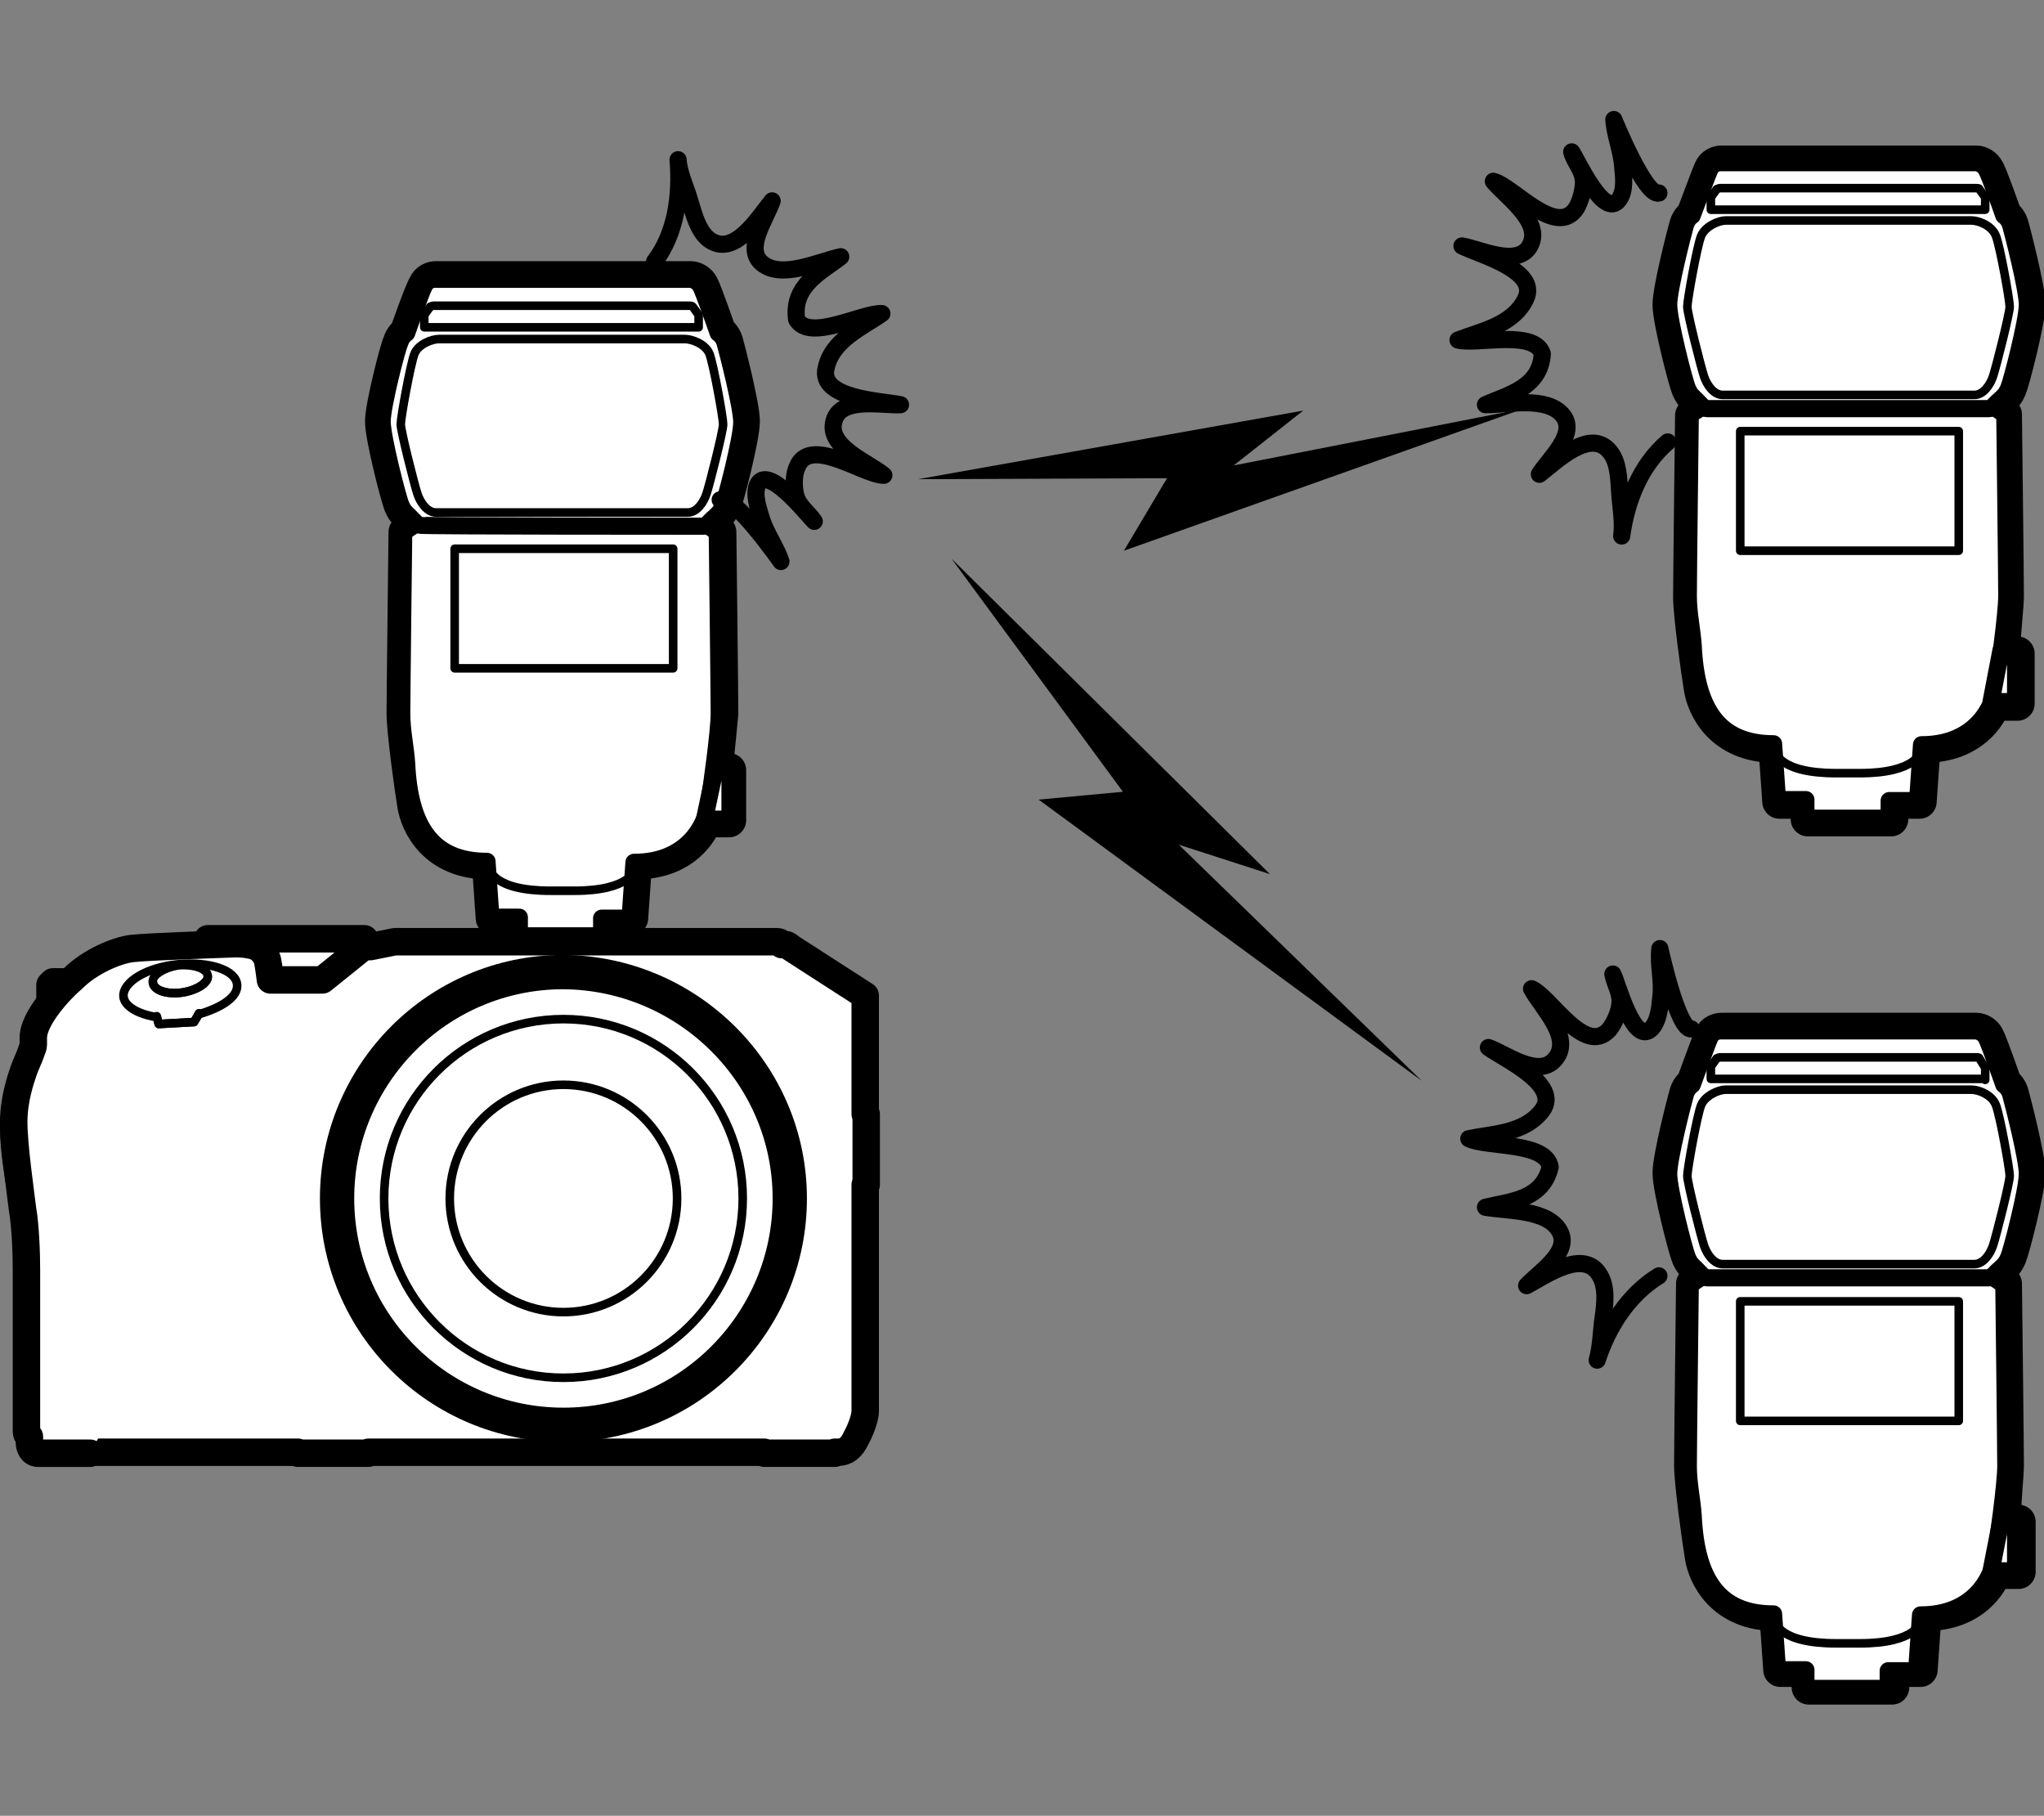 <?xml version="1.0" encoding="utf-8"?>
<!-- Generator: Adobe Illustrator 24.2.3, SVG Export Plug-In . SVG Version: 6.00 Build 0)  -->
<svg version="1.1" xmlns="http://www.w3.org/2000/svg" xmlns:xlink="http://www.w3.org/1999/xlink" x="0px" y="0px" width="208.6px"
	 height="185.3px" viewBox="0 0 208.6 185.3" style="enable-background:new 0 0 208.6 185.3;" xml:space="preserve">
<rect x="0" y="0" width="208.6" height="185.3" fill="#808080" stroke="none"/>
<style type="text/css">
	.st0{display:none;}
	.st1{display:inline;fill:none;}
	.st2{display:inline;fill:none;stroke:#000000;stroke-width:0.3;}
	.st3{display:inline;}
	.st4{fill:none;stroke:#000000;stroke-width:1.6;stroke-linecap:round;stroke-linejoin:round;stroke-miterlimit:10;}
	.st5{fill:none;stroke:#000000;stroke-width:0.5;stroke-linecap:round;stroke-linejoin:round;stroke-miterlimit:10;}
	.st6{fill:#FFFFFF;}
	.st7{fill:none;stroke:#000000;stroke-width:0.25;}
	.st8{fill:#FFFFFF;stroke:#000000;stroke-linecap:round;stroke-linejoin:round;stroke-miterlimit:10;}
	.st9{fill:none;stroke:#000000;stroke-linecap:round;stroke-linejoin:round;stroke-miterlimit:10;}
	.st10{fill:none;stroke:#000000;stroke-width:0.25;stroke-linecap:round;stroke-linejoin:round;stroke-miterlimit:10;}
	.st11{fill:none;}
	.st12{fill:none;stroke:#000000;stroke-width:0.25;stroke-linecap:round;stroke-linejoin:round;}
	.st13{fill:#FFFFFF;stroke:#000000;stroke-width:0.25;stroke-linecap:round;stroke-linejoin:round;}
	.st14{fill:none;stroke:#000000;stroke-linecap:round;stroke-linejoin:round;}
	.st15{fill:none;stroke:#000000;stroke-width:0.5;stroke-linecap:round;stroke-linejoin:round;}
	.st16{fill:none;stroke:#000000;stroke-width:0.2;stroke-linecap:round;stroke-linejoin:round;}
	.st17{fill:#FFFFFF;stroke:#000000;stroke-width:0.5;stroke-linecap:round;stroke-linejoin:round;stroke-miterlimit:10;}
	.st18{fill:none;stroke:#000000;stroke-width:3.5;stroke-linecap:round;stroke-linejoin:round;}
	.st19{fill:#FFFFFF;stroke:#000000;stroke-width:1.75;stroke-linecap:round;stroke-linejoin:round;}
	.st20{fill:none;stroke:#000000;stroke-width:0.875;stroke-linecap:round;stroke-linejoin:round;}
	.st21{fill:#FFFFFF;stroke:#000000;stroke-width:2.8;stroke-linecap:round;stroke-linejoin:round;}
	.st22{fill:#FFFFFF;stroke:#000000;stroke-width:3.5;stroke-linecap:round;stroke-linejoin:round;}
	.st23{fill:none;stroke:#000000;stroke-width:1.75;stroke-linecap:round;stroke-linejoin:round;}
	.st24{fill:#FFFFFF;stroke:#000000;stroke-width:0.8;stroke-linecap:round;stroke-linejoin:round;}
</style>
<g id="Gray_x5F_back" class="st0">
	<rect x="62.5" y="70.4" class="st1" width="79.1" height="59.2"/>
</g>
<g id="Frame" class="st0">
	<rect x="62.5" y="70.4" class="st2" width="79.1" height="59.2"/>
</g>
<g id="WRR10" class="st0">
	<g class="st3">
		<g>
			<path class="st4" d="M99.2,122.1c0,0.2,0.2,0.4,0.4,0.4h2.7c0.2,0,0.4-0.2,0.4-0.4v-3.4c0-0.2-0.2-0.4-0.4-0.4h-2.7
				c-0.2,0-0.4,0.2-0.4,0.4V122.1z"/>
			<path class="st5" d="M99.2,122.1c0,0.2,0.2,0.4,0.4,0.4h2.7c0.2,0,0.4-0.2,0.4-0.4v-3.4c0-0.2-0.2-0.4-0.4-0.4h-2.7
				c-0.2,0-0.4,0.2-0.4,0.4V122.1z"/>
			<path class="st6" d="M99.2,122.1c0,0.2,0.2,0.4,0.4,0.4h2.7c0.2,0,0.4-0.2,0.4-0.4v-3.4c0-0.2-0.2-0.4-0.4-0.4h-2.7
				c-0.2,0-0.4,0.2-0.4,0.4V122.1z"/>
		</g>
		<path class="st7" d="M99.7,121.7c0,0.1,0.1,0.2,0.2,0.2h2.1c0.1,0,0.2-0.1,0.2-0.2V119c0-0.1-0.1-0.2-0.2-0.2h-2.1
			c-0.1,0-0.2,0.1-0.2,0.2V121.7z"/>
		<g>
			<rect x="102.3" y="119.1" width="0.3" height="0.3"/>
			<rect x="102.3" y="121.3" width="0.3" height="0.3"/>
		</g>
		<path class="st7" d="M100.4,121.7C100.4,121.8,100.4,121.8,100.4,121.7l0.9,0.1c0.1,0,0.1,0,0.1-0.1v-0.3c0-0.1,0-0.1-0.1-0.1
			h-0.8c-0.1,0-0.1,0-0.1,0.1V121.7z"/>
	</g>
</g>
<g id="body">
</g>
<g id="body_x5F_flash" class="st0">
	<g class="st3">
		<path class="st8" d="M88.5,101.9c0,0,0-2.9,0-3c0-0.2-0.4-2.7-0.5-2.9c-0.2-0.3-1-1-1.5-1.1h-2.2c-0.5,0.1-1.3,0.8-1.5,1.1
			c-0.2,0.3-0.5,2.7-0.5,2.9c0,0.2,0,3,0,3l-0.7,0.4l-1.9,1c0,0-0.1,0-0.2,0s-0.2-0.1-0.2-0.3c0-0.2,0.3-5.2,0.3-5.7
			c0-0.6,0.4-2.6,0.8-3.5s1.3-3,2-3.2c0.9-0.2,2.8-0.2,2.8-0.2h0.6c0,0,1.8,0,2.8,0.2c0.7,0.2,1.7,2.2,2,3.2c0.3,0.9,0.7,3,0.8,3.5
			c0,0.2,0.1,1.3,0.1,2.4c0,0-0.4,0.3-0.4,1.1s0.5,1.5,0.5,1.5c0,0.4,0,0.6,0,0.6c0,0.2-0.1,0.3-0.2,0.3c-0.1,0-0.2,0-0.2,0
			l-1.8-0.8c0,0-0.5-0.4-0.6-0.4c-0.1,0-0.1-0.1-0.1-0.1L88.5,101.9z"/>
		<g>
			<g>
				<g>
					<g>
						<path class="st9" d="M100,107.5h-0.8c0,0,0,0,0-0.1c0-0.2-0.1-0.3-0.3-0.3c-0.1,0-0.5,0-0.7-0.3c-0.2-0.3-0.2-0.3-0.2-0.3
							s0-0.3,0-0.4c0-0.1-0.1-0.2-0.2-0.2c-0.1,0-0.2-0.1-0.2-0.1s0-0.3,0-0.4c0-0.1-0.1-0.2-0.1-0.2l0.1-0.4c0-0.1-0.1-0.2-0.2-0.2
							c0,0-0.1,0-0.3-0.1l0,0l0.1,0l0.1-0.5l-0.1-0.1l0,0l0,0v0l0,0l0.1,0l0.1-0.4l-0.1-0.1l-2-0.5l0-0.2c0-0.1-0.1-0.3-0.2-0.3
							l-0.8-0.2c-0.1,0-0.3,0.1-0.3,0.2l0,0.2l-1.9-0.4l-0.1,0l-0.1,0.4l0,0.1v0l0,0l-0.1,0l-0.1,0.5l0,0.1l0,0c0,0-0.1,0-0.1,0
							c-0.1-0.2-0.2-0.3-0.3-0.5c0.1,0,0.1-0.1,0.2-0.1c0.1,0,0.1-0.1,0.1-0.1c0-0.1,0-0.1,0-0.1c0-0.1,0-0.1-0.1-0.1
							c0,0-0.2,0-0.4,0c-0.2-0.3-0.4-0.7-0.7-1.3c-0.4-0.7-1-0.8-1.2-0.9c0,0-0.1,0-0.1,0l0,0c0,0,0,0,0,0c-0.1,0-0.3-0.1-0.4-0.1
							l-0.3,0c0,0,0,0,0,0c0,0,0-0.1,0-0.1l-0.1-0.2c0,0-0.1,0-0.1,0h-0.1h-0.1c0,0,0-0.1,0-0.2c0-0.1-0.1-0.2-0.2-0.2
							c-0.1,0-0.9,0-0.9,0v0.3h0.3v0.1h-3.7v-0.1h0.3v-0.3c0,0-0.8,0-0.9,0c-0.1,0-0.2,0.1-0.2,0.2c0,0.1,0,0.2,0,0.2h-0.1h-0.1
							c0,0-0.1,0-0.1,0l-0.1,0.2c0,0,0,0.1,0,0.1c0,0,0,0,0,0l-0.3,0c-0.1,0-0.3,0-0.4,0.1c0,0,0,0,0,0l0,0c-0.1,0-0.1,0-0.2,0
							c-0.1,0-0.8,0.2-1.2,0.9c-0.4,0.7-0.7,1.1-0.9,1.6c-0.1,0.1-0.2,0.3-0.4,0.5h0c0,0,0,0,0,0c-0.2,0.2-0.3,0.4-0.5,0.6l-0.7,0.3
							c-0.2,0-0.5,0.1-0.7,0.1c-0.4,0-2.9,0.1-2.9,0.1s-0.1-0.1-0.3-0.1c-0.1,0-1.5-0.2-2.2-0.2c-0.6,0-2,0.2-3,0.4
							c-0.2,0-0.4,0-0.6,0.1c0,0,0,0-0.1,0c-0.9,0.2-2.3,0.9-2.6,2.1c0,0.2-0.1,0.8-0.1,1l0,0l0,0c0,0,0,0.1,0,0.1
							c0,0.2-0.1,0.5-0.3,0.6c-0.2,0.1-0.3,0.2-0.4,0.2c-0.1,0-0.3,0.1-0.3,0.3c0,0,0,0,0,0h-0.7c-0.1,0-0.1,0-0.1,0.1v0.2
							c0,0.1,0,0.1,0.1,0.1h0.7c0,0,0,0,0,0c0,0.1,0,0.2,0.2,0.3c0.2,0.1,0.6,0.2,0.6,0.7c0,0.5-0.1,5.4-0.1,7.4
							c0,1.9,0.1,7.4,0.1,7.8c0,0.4,0.2,0.6,0.8,0.6c0.5,0,19,0,26.7,0l0,0c0.1,0,0.2,0,0.2,0c1.9,0,3,0,3.1,0
							c0.5,0,2.7-0.5,2.7-2.6l0,0l0,0l0,0c0-2.1-0.1-14.6-0.1-14.8c0-0.2,0.1-0.4,0.2-0.4c0.1-0.1,0.2-0.1,0.3-0.1
							c0.1,0,0.3-0.1,0.3-0.3c0,0,0,0,0-0.1h0h0.8c0.1,0,0.1,0,0.1-0.1v-0.2C100.1,107.6,100,107.5,100,107.5z"/>
						<path class="st6" d="M100,107.5h-0.8c0,0,0,0,0-0.1c0-0.2-0.1-0.3-0.3-0.3c-0.1,0-0.5,0-0.7-0.3c-0.2-0.3-0.2-0.3-0.2-0.3
							s0-0.3,0-0.4c0-0.1-0.1-0.2-0.2-0.2c-0.1,0-0.2-0.1-0.2-0.1s0-0.3,0-0.4c0-0.1-0.1-0.2-0.1-0.2l0.1-0.4c0-0.1-0.1-0.2-0.2-0.2
							c0,0-0.1,0-0.3-0.1l0,0l0.1,0l0.1-0.5l-0.1-0.1l0,0l0,0v0l0,0l0.1,0l0.1-0.4l-0.1-0.1l-2-0.5l0-0.2c0-0.1-0.1-0.3-0.2-0.3
							l-0.8-0.2c-0.1,0-0.3,0.1-0.3,0.2l0,0.2l-1.9-0.4l-0.1,0l-0.1,0.4l0,0.1v0l0,0l-0.1,0l-0.1,0.5l0,0.1l0,0c0,0-0.1,0-0.1,0
							c-0.1-0.2-0.2-0.3-0.3-0.5c0.1,0,0.1-0.1,0.2-0.1c0.1,0,0.1-0.1,0.1-0.1c0-0.1,0-0.1,0-0.1c0-0.1,0-0.1-0.1-0.1
							c0,0-0.2,0-0.4,0c-0.2-0.3-0.4-0.7-0.7-1.3c-0.4-0.7-1-0.8-1.2-0.9c0,0-0.1,0-0.1,0l0,0c0,0,0,0,0,0c-0.1,0-0.3-0.1-0.4-0.1
							l-0.3,0c0,0,0,0,0,0c0,0,0-0.1,0-0.1l-0.1-0.2c0,0-0.1,0-0.1,0h-0.1h-0.1c0,0,0-0.1,0-0.2c0-0.1-0.1-0.2-0.2-0.2
							c-0.1,0-0.9,0-0.9,0v0.3h0.3v0.1h-3.7v-0.1h0.3v-0.3c0,0-0.8,0-0.9,0c-0.1,0-0.2,0.1-0.2,0.2c0,0.1,0,0.2,0,0.2h-0.1h-0.1
							c0,0-0.1,0-0.1,0l-0.1,0.2c0,0,0,0.1,0,0.1c0,0,0,0,0,0l-0.3,0c-0.1,0-0.3,0-0.4,0.1c0,0,0,0,0,0l0,0c-0.1,0-0.1,0-0.2,0
							c-0.1,0-0.8,0.2-1.2,0.9c-0.4,0.7-0.7,1.1-0.9,1.6c-0.1,0.1-0.2,0.3-0.4,0.5h0c0,0,0,0,0,0c-0.2,0.2-0.3,0.4-0.5,0.6l-0.7,0.3
							c-0.2,0-0.5,0.1-0.7,0.1c-0.4,0-2.9,0.1-2.9,0.1s-0.1-0.1-0.3-0.1c-0.1,0-1.5-0.2-2.2-0.2c-0.6,0-2,0.2-3,0.4
							c-0.2,0-0.4,0-0.6,0.1c0,0,0,0-0.1,0c-0.9,0.2-2.3,0.9-2.6,2.1c0,0.2-0.1,0.8-0.1,1l0,0l0,0c0,0,0,0.1,0,0.1
							c0,0.2-0.1,0.5-0.3,0.6c-0.2,0.1-0.3,0.2-0.4,0.2c-0.1,0-0.3,0.1-0.3,0.3c0,0,0,0,0,0h-0.7c-0.1,0-0.1,0-0.1,0.1v0.2
							c0,0.1,0,0.1,0.1,0.1h0.7c0,0,0,0,0,0c0,0.1,0,0.2,0.2,0.3c0.2,0.1,0.6,0.2,0.6,0.7c0,0.5-0.1,5.4-0.1,7.4
							c0,1.9,0.1,7.4,0.1,7.8c0,0.4,0.2,0.6,0.8,0.6c0.5,0,19,0,26.7,0l0,0c0.1,0,0.2,0,0.2,0c1.9,0,3,0,3.1,0
							c0.5,0,2.7-0.5,2.7-2.6l0,0l0,0l0,0c0-2.1-0.1-14.6-0.1-14.8c0-0.2,0.1-0.4,0.2-0.4c0.1-0.1,0.2-0.1,0.3-0.1
							c0.1,0,0.3-0.1,0.3-0.3c0,0,0,0,0-0.1h0h0.8c0.1,0,0.1,0,0.1-0.1v-0.2C100.1,107.6,100,107.5,100,107.5z"/>
						<path class="st5" d="M100,107.5h-0.8c0,0,0,0,0-0.1c0-0.2-0.1-0.3-0.3-0.3c-0.1,0-0.5,0-0.7-0.3c-0.2-0.3-0.2-0.3-0.2-0.3
							s0-0.3,0-0.4c0-0.1-0.1-0.2-0.2-0.2c-0.1,0-0.2-0.1-0.2-0.1s0-0.3,0-0.4c0-0.1-0.1-0.2-0.1-0.2l0.1-0.4c0-0.1-0.1-0.2-0.2-0.2
							c0,0-0.1,0-0.3-0.1l0,0l0.1,0l0.1-0.5l-0.1-0.1l0,0l0,0v0l0,0l0.1,0l0.1-0.4l-0.1-0.1l-2-0.5l0-0.2c0-0.1-0.1-0.3-0.2-0.3
							l-0.8-0.2c-0.1,0-0.3,0.1-0.3,0.2l0,0.2l-1.9-0.4l-0.1,0l-0.1,0.4l0,0.1v0l0,0l-0.1,0l-0.1,0.5l0,0.1l0,0c0,0-0.1,0-0.1,0
							c-0.1-0.2-0.2-0.3-0.3-0.5c0.1,0,0.1-0.1,0.2-0.1c0.1,0,0.1-0.1,0.1-0.1c0-0.1,0-0.1,0-0.1c0-0.1,0-0.1-0.1-0.1
							c0,0-0.2,0-0.4,0c-0.2-0.3-0.4-0.7-0.7-1.3c-0.4-0.7-1-0.8-1.2-0.9c0,0-0.1,0-0.1,0l0,0c0,0,0,0,0,0c-0.1,0-0.3-0.1-0.4-0.1
							l-0.3,0c0,0,0,0,0,0c0,0,0-0.1,0-0.1l-0.1-0.2c0,0-0.1,0-0.1,0h-0.1h-0.1c0,0,0-0.1,0-0.2c0-0.1-0.1-0.2-0.2-0.2
							c-0.1,0-0.9,0-0.9,0v0.3h0.3v0.1h-3.7v-0.1h0.3v-0.3c0,0-0.8,0-0.9,0c-0.1,0-0.2,0.1-0.2,0.2c0,0.1,0,0.2,0,0.2h-0.1h-0.1
							c0,0-0.1,0-0.1,0l-0.1,0.2c0,0,0,0.1,0,0.1c0,0,0,0,0,0l-0.3,0c-0.1,0-0.3,0-0.4,0.1c0,0,0,0,0,0l0,0c-0.1,0-0.1,0-0.2,0
							c-0.1,0-0.8,0.2-1.2,0.9c-0.4,0.7-0.7,1.1-0.9,1.6c-0.1,0.1-0.2,0.3-0.4,0.5h0c0,0,0,0,0,0c-0.2,0.2-0.3,0.4-0.5,0.6l-0.7,0.3
							c-0.2,0-0.5,0.1-0.7,0.1c-0.4,0-2.9,0.1-2.9,0.1s-0.1-0.1-0.3-0.1c-0.1,0-1.5-0.2-2.2-0.2c-0.6,0-2,0.2-3,0.4
							c-0.2,0-0.4,0-0.6,0.1c0,0,0,0-0.1,0c-0.9,0.2-2.3,0.9-2.6,2.1c0,0.2-0.1,0.8-0.1,1l0,0l0,0c0,0,0,0.1,0,0.1
							c0,0.2-0.1,0.5-0.3,0.6c-0.2,0.1-0.3,0.2-0.4,0.2c-0.1,0-0.3,0.1-0.3,0.3c0,0,0,0,0,0h-0.7c-0.1,0-0.1,0-0.1,0.1v0.2
							c0,0.1,0,0.1,0.1,0.1h0.7c0,0,0,0,0,0c0,0.1,0,0.2,0.2,0.3c0.2,0.1,0.6,0.2,0.6,0.7c0,0.5-0.1,5.4-0.1,7.4
							c0,1.9,0.1,7.4,0.1,7.8c0,0.4,0.2,0.6,0.8,0.6c0.5,0,19,0,26.7,0l0,0c0.1,0,0.2,0,0.2,0c1.9,0,3,0,3.1,0
							c0.5,0,2.7-0.5,2.7-2.6l0,0l0,0l0,0c0-2.1-0.1-14.6-0.1-14.8c0-0.2,0.1-0.4,0.2-0.4c0.1-0.1,0.2-0.1,0.3-0.1
							c0.1,0,0.3-0.1,0.3-0.3c0,0,0,0,0-0.1h0h0.8c0.1,0,0.1,0,0.1-0.1v-0.2C100.1,107.6,100,107.5,100,107.5z"/>
					</g>
					<polyline class="st10" points="88.3,100.2 86.5,100.2 83.9,100.2 82.2,100.2 82.2,101.9 					"/>
					<path class="st10" d="M82.1,100.2c0.1,0,0.6,0.2,0.7,0.3c0.2,0.1,0.3,0.2,1,0.2c0.7,0,1.3,0,1.3,0h0.3c0,0,0.3,0,1,0
						c0.7,0,0.9-0.1,1-0.2c0.2-0.1,0.6-0.3,0.7-0.3"/>
					<path class="st11" d="M85.2,104.2c-0.4,0-3.6,0-3.8,0c-0.2,0-0.3,0-0.3-0.2c0-0.2,0.1-0.8,0.1-0.9c0-0.1,0-0.2,0.1-0.3
						c0.1-0.1,0.4-0.3,0.5-0.4c0.1-0.1,0.4-0.2,0.6-0.3c0.2,0,1.8-0.2,2.4-0.2h0.7c0.7,0,2.2,0.2,2.4,0.2c0.2,0,0.5,0.2,0.6,0.3
						c0.1,0.1,0.4,0.3,0.5,0.4c0.1,0.1,0.1,0.2,0.1,0.3c0,0.1,0.1,0.7,0.1,0.9c0,0.2-0.1,0.2-0.3,0.2
						C88.9,104.2,85.6,104.2,85.2,104.2"/>
					<path class="st10" d="M81,104c-0.6,0.3-1.6,0.6-2.6,3.4c-1,2.8-1.4,6.3-1.4,7.1c0,1.4,0.3,8,0.4,8.6c0.1,0.7,0,1.8,1.4,1.9
						c1.4,0.1,5,0.4,6.4,0.4"/>
					<path class="st10" d="M79.6,103.3c0,0-1,1.8-1.5,3.4c-0.5,1.6-0.9,3.2-0.9,3.2s-0.9,0.2-1.2,0.2c-0.3,0-1.3-0.1-1.6-0.1
						c-0.3,0-1.9-0.1-3,0c-1.1,0.1-3.7,0.4-4.1,0.6c-0.4,0.1-0.7,0.3-1,0.1c-0.3-0.2-0.7-0.6-0.7-0.9"/>
					<path class="st5" d="M91.3,103.3c-0.2,0-0.3,0-0.4,0c-0.2,0-1.2-0.6-1.4-0.7c-0.2-0.1-0.4-0.2-0.5-0.3
						c-0.1-0.1-0.3-0.2-0.5-0.3c-0.2-0.1-0.4-0.1-0.7-0.2c-0.3-0.1-1.8-0.2-2.5-0.2h-0.3c-0.6,0-2.1,0.1-2.5,0.2
						c-0.3,0-0.5,0.1-0.7,0.2c-0.2,0.1-0.4,0.2-0.5,0.3c-0.1,0.1-0.3,0.2-0.5,0.3c-0.2,0.1-1.2,0.7-1.4,0.7c-0.2,0-0.7,0-0.7,0"/>
					<path class="st10" d="M89,102.4c0,0,0.1,0.1,0.2,0.3c0.1,0.1,0.2,0.2,0.2,0.4l0.1,1c0,0.2-0.1,0.3-0.3,0.3l-3.1,0h-1.8l-3.1,0
						c-0.2,0-0.3-0.1-0.3-0.3l0.1-1c0-0.2,0.1-0.3,0.2-0.4c0.1-0.2,0.2-0.3,0.2-0.3"/>
					<path class="st10" d="M93,123.4c-0.1,0.7-0.2,1.5-1.4,1.7c-1.4,0.1-5,0.4-6.4,0.4"/>
					<path class="st10" d="M89.5,104c0.6,0.3,1.6,0.6,2.6,3.4c1,2.8,1.4,6.3,1.4,7.1c0,0.5,0,1.6-0.1,2.9"/>
					<path class="st10" d="M90.9,103.3c0,0,1,1.8,1.5,3.4"/>
					<path class="st10" d="M90.8,102.2c0,0,0.4,0.9,0.4,1c0,0,0,0.1,0,0.1"/>
					<path class="st10" d="M91.4,103.5c0,0,0.1-0.2,0.4-0.2c0.3,0,5.5,1.3,5.6,1.4c0.1,0.1,0.2,0.2,0.2,0.2l-0.1,0.7l0,0.1"/>
					<polygon class="st10" points="91.8,103.4 91.7,103.3 91.8,102.8 92,102.7 97.2,104 97.3,104.1 97.2,104.6 97.1,104.6 					"/>
					<polygon class="st10" points="92,102.7 91.9,102.7 92,102.3 92.2,102.2 97.3,103.4 97.4,103.5 97.3,103.9 97.2,104 					"/>
					<path class="st10" d="M94,102.7l0-0.2c0-0.1,0.2-0.2,0.3-0.2l0.8,0.2c0.1,0,0.2,0.2,0.2,0.3l0,0.2L94,102.7z"/>
					<path class="st10" d="M98,106.6c0,0-0.5-0.8-0.5-0.8c0,0-0.2-0.1-0.3-0.1c-0.2,0-1.6-0.3-2-0.4c-0.3-0.1-1.5-0.2-1.7-0.3
						c-0.2-0.1-1-0.2-1.3-0.5c-0.3-0.3-0.9-1.1-0.9-1.1"/>
					<path class="st10" d="M91.8,105.3c0.2,0,1,0.4,1.8,0.5c0.8,0.1,1.2,0.2,1.7,0.3c0.5,0.1,1.6,0.1,2,2.4
						c0.5,2.2,0.2,14.7,0.2,15.4c0,0.6-0.8,1.9-1.8,1.9c-1,0-2.6,0-2.6,0s-0.1,0.5-0.6,0.5"/>
					<path class="st10" d="M98.2,106.9C98.2,106.9,98.2,106.9,98.2,106.9c-0.1,0-0.1,0.1-0.1,0.1c0,0.1,0.1,0.5,0.2,0.6
						c0.1,0.2,0.2,0.7,0.2,1"/>
					<line class="st10" x1="97.4" y1="105.7" x2="92" y2="104.3"/>
					<line class="st10" x1="65" y1="107.9" x2="64.9" y2="110.7"/>
					<path class="st10" d="M64.2,108.9h-0.8c-0.1,0-0.1,0-0.1,0.1v0.2c0,0.1,0,0.1,0.1,0.1h0.8"/>
					<path class="st10" d="M68.7,108.9c0,0.1,0.1,0.2,0.2,0.2l4.3-0.1c0.1,0,0.2-0.1,0.2-0.2l0-0.4c0-0.1-0.1-0.2-0.2-0.2l-4.3,0.1
						c-0.1,0-0.2,0.1-0.2,0.2L68.7,108.9z"/>
					<path class="st10" d="M94,106c-0.1,0-0.3,0-0.3,0.2c0,0.3,0.1,0.8,0.2,0.9c0,0.1,0.1,0.3,0.4,0.3c0.2,0,1.9,0,1.9,0
						c0.1,0,0.2-0.1,0.1-0.2c0-0.1-0.2-1-1.2-1.2C94.1,106.1,94,106,94,106z"/>
					<path class="st10" d="M93.6,107.7c0,0,0.3,1.6,0.4,1.9c0.1,0.3,0.1,0.2,0.4,0.2c0.3,0,2.5,0,2.5,0c0.2,0,0.5-0.1,0.5,0.3
						c0,0.4,0,0.7,0,0.8c0,0.1-0.1,0.3-0.4,0.3c-0.3,0-2.3,0-2.5,0c-0.2,0-0.3,0-0.2,0.2c0,0.2,0.2,1.1,0.2,1.2c0,0.1,0,0.2,0.2,0.3
						"/>
					<path class="st10" d="M65,109.8c0,0,6-0.2,6.8-0.2c0.9,0,2.4,0.1,2.7-0.3c0.3-0.4,0.6-0.9,0.7-1c0.1-0.2,0.5-0.6,1-0.6
						c0.5,0,1.5,0,1.5,0"/>
					<path class="st10" d="M73.3,109.6c-0.1,0.2-0.1,0.4-0.7,0.4"/>
					<path class="st10" d="M67.5,110.5c-0.5,0.2-1.9,0.6-2.2,0.6"/>
					<path class="st10" d="M75.7,110.8c-0.8,0.2-3,0.9-3,3.2c0,2.3,0,11.1,0,11.4c0,0.3,0,0.7-0.4,0.7"/>
					<path class="st10" d="M93.5,117c0,0,0.1,0-0.2,0.4c-0.3,0.4-0.5,0.8-0.6,1.2c-0.1,0.4-0.4,1.6-0.4,2.5c0,0.8,0.6,2.1,0.8,2.3
						c0.2,0.2,0.6,0.5,0.8,0.4c0.2,0,0.6-0.1,0.6-0.4c0-0.3,0-5.6,0-5.7c0-0.1-0.1-0.2-0.1-0.3c0-0.2-0.1-0.2-0.2-0.2
						C94.1,117.2,93.6,117,93.5,117z"/>
					<path class="st10" d="M72.7,104.2c0.5,0.2,1.8,0.8,2,1.8c0.2,1,0.4,2.5,0.4,2.5"/>
					<path class="st10" d="M74,104.9c0.3,0.3,0.6,1.2-0.9,1.8c-1.5,0.6-4.2,0.8-5.1,0.8c-0.9,0-2.7,0.1-2.9,0.2"/>
					<path class="st10" d="M76.2,112.3c0.1-0.5,0.1-1,0.1-1.1c0.1-0.4-0.4-0.5-0.5-0.4"/>
					<path class="st10" d="M77.1,126.1c-0.3,0-0.5-0.1-0.5-0.4c0-0.4-0.4-3.7-0.4-4.9c-0.1-1.1-0.2-4.9-0.2-5.9"/>
					<path class="st10" d="M93.1,126.1c0.3-0.2,0.4-0.2,0.4-0.7c0.1-0.5,0.2-1.5,0.2-1.5"/>
					<path class="st10" d="M95.7,115.2c0,1.2-1,1.5-1.3,1.4c-0.2-0.1-0.4-0.3-0.4-0.5c0-0.1,0-0.6,0-0.8c0-0.3,0-0.8,0-0.8
						c0-0.3,0.1-0.5,0.4-0.5C94.7,113.7,95.7,114,95.7,115.2L95.7,115.2z"/>
					<path class="st10" d="M93.5,117.1v-3.8l0.1-0.5l0.5-0.1c0,0,0.1,0,0.7,0.1c0.6,0.1,2,0.7,2,2.5c0,1.7-1.4,2.2-1.7,2.3
						c0,0,0,0-0.1,0c0,0-0.7,0.2-0.8,0.2"/>
					<path class="st10" d="M76.2,112.3c0,0-0.9,0-1.3,0c-0.4,0-1.1,0.5-1.1,1.3c0,0.8,0.6,1.4,1.1,1.4c0.4,0,1.1,0,1.1,0"/>
					<path class="st10" d="M76.2,112.3v0.4c0,0,0.4,0.4,0.4,0.8c0,0.5-0.4,1.1-0.4,1.1v0.2"/>
					<path class="st11" d="M92.3,106.3c0-0.1-0.1-0.3-0.1-0.3c-0.1-0.3-0.2-0.5-0.3-0.5c-0.1,0-0.1,0.3,0,0.6c0,0.1,0.1,0.3,0.1,0.4
						c0.1,0.3,0.2,0.5,0.3,0.5C92.4,106.8,92.4,106.6,92.3,106.3z"/>
					<path class="st11" d="M93.2,108.8c0.1,0.4,0.1,0.7,0.1,0.7c-0.1,0-0.3-0.2-0.4-0.6c-0.1-0.4-0.1-0.7,0-0.7
						C92.9,108.2,93.1,108.5,93.2,108.8z"/>
					<path class="st10" d="M67.9,104.5c0.4-0.1,0.8-0.1,0.8,0c0,0.1-0.3,0.3-0.7,0.4c-0.4,0.1-0.8,0.1-0.8,0
						C67.2,104.9,67.5,104.7,67.9,104.5z"/>
					<path class="st10" d="M76.9,105.3c0.2,0,1.4,0,1.6-0.1c0.2-0.1,0.2-0.1,0.2-0.1"/>
					<path class="st10" d="M74.4,105.3c0.2,0,0.5,0.1,0.7,0.1"/>
					<path class="st10" d="M75.1,105.4c0.2-0.2,0.4-0.6,0.9-0.6s0.9,0.6,0.9,0.6"/>
					<path class="st10" d="M92.6,115.2c0,4-3.2,7.3-7.3,7.3c-4,0-7.3-3.2-7.3-7.3c0-4,3.3-7.3,7.3-7.3
						C89.3,108,92.6,111.2,92.6,115.2z"/>
					<path class="st10" d="M93.4,115.2c0,4.5-3.7,8.2-8.2,8.2c-4.5,0-8.2-3.7-8.2-8.2c0-4.5,3.7-8.2,8.2-8.2
						C89.7,107.1,93.4,110.7,93.4,115.2z"/>
					<path class="st10" d="M91.1,115.2c0,3.2-2.6,5.8-5.8,5.8c-3.2,0-5.8-2.6-5.8-5.8c0-3.2,2.6-5.8,5.8-5.8
						C88.5,109.4,91.1,112,91.1,115.2z"/>
					<g>
						<line class="st12" x1="97" y1="104.6" x2="97.3" y2="103.4"/>
					</g>
				</g>
				<g>
					<path class="st10" d="M94.3,118.9c0,0,0.3,0,0.5,0c0.2,0,0.2,0.1,0.2,0.2c0,0.1,0,0.2,0,0.2s0.1,0,0.1,0.1c0,0.1,0,1.4,0,1.5
						c0,0.1,0,0.2-0.1,0.2v0.2c0,0,0.1,0.1,0.1,0.3c0,0.2,0,0.5,0,0.6s0,0.2-0.2,0.2c-0.1,0-0.6,0.1-0.6,0.1V121l-0.1,0L94.3,118.9z
						"/>
					<polyline class="st10" points="95,121.3 94.7,121 94.4,121 					"/>
					<line class="st10" x1="95" y1="119.3" x2="95" y2="121.1"/>
				</g>
				<path class="st10" d="M79.6,123.5c0,0.4-0.4,0.8-0.8,0.8c-0.4,0-0.8-0.4-0.8-0.8c0-0.4,0.4-0.8,0.8-0.8
					C79.3,122.7,79.6,123.1,79.6,123.5z"/>
				<path class="st10" d="M75.9,113.5c0,0.4-0.4,0.8-0.8,0.8c-0.4,0-0.8-0.4-0.8-0.8c0-0.4,0.4-0.8,0.8-0.8
					C75.6,112.8,75.9,113.1,75.9,113.5z"/>
				<path class="st10" d="M76.9,106.3c0,0.5-0.4,0.9-0.9,0.9c-0.5,0-0.9-0.4-0.9-0.9c0-0.5,0.4-0.9,0.9-0.9
					C76.5,105.4,76.9,105.8,76.9,106.3z"/>
				<path class="st11" d="M78,106.1c0,0.1-0.1,0.2-0.2,0.2c-0.1,0-0.2-0.1-0.2-0.2c0-0.1,0.1-0.2,0.2-0.2C78,106,78,106.1,78,106.1z
					"/>
				<g>
					<g>
						<path class="st11" d="M72.4,104.7c0,0.3-0.6,0.7-1.3,0.7c-0.7,0.1-1.3-0.1-1.4-0.5c0-0.3,0.6-0.7,1.3-0.7
							C71.7,104.1,72.3,104.3,72.4,104.7z"/>
						<g>
							<path class="st12" d="M72.2,104.6c0,0.3-0.5,0.6-1.1,0.7c-0.6,0.1-1.2-0.1-1.2-0.4c0-0.3,0.5-0.6,1.1-0.7
								C71.7,104.1,72.2,104.3,72.2,104.6z"/>
							<path class="st12" d="M72.2,104.6c0,0.3-0.5,0.6-1.1,0.7c-0.6,0.1-1.2-0.1-1.2-0.4"/>
						</g>
					</g>
					<g>
						<path class="st12" d="M73.4,105c0-0.6-1.1-1-2.4-0.8c-1.3,0.1-2.3,0.7-2.3,1.3c0,0.4,0.6,0.7,1.4,0.8l0,0l0.1,0.3l1.4-0.1
							l0.2-0.3l0,0C72.8,105.9,73.5,105.5,73.4,105z"/>
						<polyline class="st12" points="70.1,106.3 70.2,106.6 71.7,106.5 71.9,106.2 						"/>
					</g>
				</g>
				<g>
					<path class="st11" d="M96.8,110.1c0-0.1,0.1-0.1,0.2-0.1l0,0.2c-0.1,0-0.1,0.1-0.1,0.3c0,0.2,0,0.3,0.1,0.3v0.2
						c-0.1,0-0.1,0-0.2-0.1c-0.1-0.1-0.1-0.3-0.1-0.4C96.8,110.4,96.8,110.2,96.8,110.1 M97.3,110.1c0-0.1-0.1-0.1-0.2-0.1l0,0.2
						c0.1,0,0.1,0.2,0.1,0.3c0,0.2,0,0.3-0.1,0.3v0.2c0.1,0,0.1,0,0.2-0.1c0.1-0.1,0.1-0.3,0.1-0.4
						C97.3,110.4,97.3,110.2,97.3,110.1 M96.2,110.1c-0.1,0.1-0.1,0.3-0.1,0.4c0,0.1,0,0.2,0.1,0.4c0,0.1,0.1,0.1,0.2,0.1l0-0.2
						c-0.1,0-0.1-0.2-0.1-0.3c0-0.2,0-0.3,0.1-0.3l0-0.2C96.3,110,96.2,110,96.2,110.1 M96.6,110.1c0-0.1-0.1-0.1-0.2-0.1l0,0.2
						c0.1,0,0.1,0.2,0.1,0.3c0,0.2,0,0.3-0.1,0.3v0.2c0.1,0,0.1,0,0.2-0.1c0.1-0.1,0.1-0.3,0.1-0.4
						C96.7,110.4,96.7,110.2,96.6,110.1 M95.5,110.1c-0.1,0.1-0.1,0.3-0.1,0.4c0,0.1,0,0.2,0.1,0.4c0,0.1,0.1,0.1,0.2,0.1v-0.2
						c-0.1,0-0.1-0.2-0.1-0.3c0-0.2,0-0.3,0.1-0.3V110C95.7,110,95.6,110,95.5,110.1 M96,110.1c0-0.1-0.1-0.1-0.2-0.1v0.2
						c0.1,0,0.1,0.2,0.1,0.3c0,0.2,0,0.3-0.1,0.3v0.2c0.1,0,0.1,0,0.2-0.1c0.1-0.1,0.1-0.3,0.1-0.4C96.1,110.4,96,110.2,96,110.1
						 M94.9,110.8c0,0.1,0.1,0.1,0.2,0.1l0-0.2c-0.1,0-0.1-0.2-0.1-0.3c0-0.2,0-0.3,0.1-0.3V110c-0.1,0-0.1,0-0.2,0.1 M94.9,110.1
						 M95.4,110.1c0-0.1-0.1-0.1-0.2-0.1v0.2c0.1,0,0.1,0.2,0.1,0.3c0,0.2,0,0.3-0.1,0.3l0,0.2c0.1,0,0.1,0,0.2-0.1
						c0.1-0.1,0.1-0.3,0.1-0.4C95.4,110.4,95.4,110.2,95.4,110.1"/>
				</g>
				<path class="st11" d="M92.1,111.5c0,0.1-0.1,0.2-0.2,0.2c-0.1,0-0.2-0.1-0.2-0.2c0-0.1,0.1-0.2,0.2-0.2
					C92,111.3,92.1,111.4,92.1,111.5"/>
				<path d="M84.4,103.9l0.4-1.4h0.4l-0.2,0.8l0.4-0.4h0.5l-0.4,0.5l0.2,0.6h-0.4l-0.2-0.5l-0.1,0.5H84.4z M82.8,103.2l0.3,0.7h0.4
					l0.4-1.4h-0.4l-0.2,0.7l-0.3-0.7h-0.4l-0.4,1.4h0.4C82.7,103.7,82.7,103.4,82.8,103.2z M84.2,103.9l0.3-1.1H84l-0.3,1.1H84.2z
					 M84,102.6c0,0,0,0.2,0.2,0.2c0.2,0,0.3-0.1,0.3-0.2c0-0.1-0.1-0.2-0.2-0.2C84.1,102.4,84,102.5,84,102.6z M88.1,102.8
					c-0.2-0.1-0.4,0-0.5,0.2c0,0,0-0.1,0-0.2h-0.4l-0.3,1.1h0.4l0.1-0.6c0-0.1,0.1-0.2,0.2-0.1c0,0,0.1,0,0.1,0.1l-0.1,0.6h0.4
					l0.2-0.8C88.3,102.9,88.2,102.8,88.1,102.8z M86.7,103.8c0.2-0.1,0.3-0.4,0.3-0.6c0-0.2-0.2-0.4-0.5-0.4c-0.7,0-0.8,0.5-0.8,0.5
					c0,0.2,0,0.5,0.3,0.6C86.2,103.9,86.5,103.9,86.7,103.8z M86.2,103.2c0-0.1,0.1-0.1,0.2-0.1c0.1,0,0.1,0,0.1,0.1
					c0,0.1-0.1,0.3-0.1,0.4c0,0.1-0.1,0.1-0.2,0.1c-0.1,0-0.1,0-0.1-0.1C86.1,103.4,86.2,103.2,86.2,103.2z"/>
			</g>
			<g>
				<circle class="st13" cx="85.2" cy="115.1" r="8.4"/>
				
					<ellipse transform="matrix(0.211 -0.977 0.977 0.211 -45.33 174.08)" class="st12" cx="85.2" cy="115.1" rx="7.1" ry="7.1"/>
				<path class="st12" d="M92.9,115.1c0,4.2-3.4,7.6-7.6,7.6c-4.2,0-7.6-3.4-7.6-7.6c0-4.2,3.4-7.6,7.6-7.6
					C89.4,107.5,92.9,110.9,92.9,115.1z"/>
				<path class="st12" d="M90.9,115.1c0,3.2-2.6,5.7-5.7,5.7c-3.2,0-5.7-2.6-5.7-5.7c0-3.2,2.6-5.7,5.7-5.7
					C88.4,109.4,90.9,112,90.9,115.1z"/>
			</g>
		</g>
		<g>
			<g>
				<path class="st14" d="M94.3,115.1c0,5-4.1,9.1-9.1,9.1c-5,0-9.1-4.1-9.1-9.1c0-5,4.1-9.1,9.1-9.1
					C90.2,106,94.3,110.1,94.3,115.1z"/>
				<path class="st6" d="M94.3,115.1c0,5-4.1,9.1-9.1,9.1c-5,0-9.1-4.1-9.1-9.1c0-5,4.1-9.1,9.1-9.1C90.2,106,94.3,110.1,94.3,115.1
					z"/>
				<path class="st15" d="M94.3,115.1c0,5-4.1,9.1-9.1,9.1c-5,0-9.1-4.1-9.1-9.1c0-5,4.1-9.1,9.1-9.1
					C90.2,106,94.3,110.1,94.3,115.1z"/>
			</g>
			<path class="st16" d="M93.1,115.1c0,4.4-3.5,7.9-7.9,7.9c-4.4,0-7.9-3.5-7.9-7.9c0-4.4,3.5-7.9,7.9-7.9
				C89.6,107.2,93.1,110.8,93.1,115.1z"/>
			<path class="st16" d="M92.4,115.1c0,4-3.2,7.2-7.2,7.2c-4,0-7.2-3.2-7.2-7.2c0-4,3.2-7.2,7.2-7.2
				C89.2,107.9,92.4,111.2,92.4,115.1z"/>
			<path class="st16" d="M89.8,115.1c0,2.5-2.1,4.6-4.6,4.6c-2.5,0-4.6-2.1-4.6-4.6c0-2.5,2.1-4.6,4.6-4.6
				C87.7,110.5,89.8,112.6,89.8,115.1z"/>
		</g>
		<line class="st10" x1="88.3" y1="100.2" x2="88.3" y2="101.9"/>
		<line class="st10" x1="83" y1="101.8" x2="83.4" y2="100.7"/>
		<line class="st10" x1="87.7" y1="101.8" x2="87.2" y2="100.7"/>
		<g>
			<path class="st17" d="M88.5,101.9c0,0,0-2.9,0-3c0-0.2-0.4-2.7-0.5-2.9c-0.2-0.3-1-1-1.5-1.1h-2.2c-0.5,0.1-1.3,0.8-1.5,1.1
				c-0.2,0.3-0.5,2.7-0.5,2.9c0,0.2,0,3,0,3l-0.7,0.4l-1.9,1c0,0-0.1,0-0.2,0s-0.2-0.1-0.2-0.3c0-0.2,0.3-5.2,0.3-5.7
				c0-0.6,0.4-2.6,0.8-3.5s1.3-3,2-3.2c0.9-0.2,2.8-0.2,2.8-0.2h0.6c0,0,1.8,0,2.8,0.2c0.7,0.2,1.7,2.2,2,3.2c0.3,0.9,0.7,3,0.8,3.5
				c0,0.2,0.1,1.3,0.1,2.4c0,0-0.4,0.3-0.4,1.1s0.5,1.5,0.5,1.5c0,0.4,0,0.6,0,0.6c0,0.2-0.1,0.3-0.2,0.3c-0.1,0-0.2,0-0.2,0
				l-1.8-0.8c0,0-0.5-0.4-0.6-0.4c-0.1,0-0.1-0.1-0.1-0.1L88.5,101.9z"/>
			<path class="st5" d="M89,91.7v2.1c0,0.3-0.3,0.6-0.6,0.6H82c-0.3,0-0.6-0.3-0.6-0.6v-2.4"/>
			<line class="st10" x1="81.5" y1="91.5" x2="89" y2="91.7"/>
			<rect x="82.4" y="92.2" class="st10" width="5.9" height="1.4"/>
			<path class="st11" d="M82.1,91.5v2.2c0,0.2,0.1,0.3,0.3,0.3h5.8c0.2,0,0.3-0.1,0.3-0.3v-2.1"/>
			<path class="st10" d="M81.5,91.5c0,0,1.5-0.5,3.8-0.5c2.3,0,3.7,0.8,3.7,0.8"/>
		</g>
	</g>
</g>
<g id="SB-5000">
	<g>
		<g>
			<path class="st18" d="M204.8,60.8c0-1.8-0.2-18.5-0.2-18.5l-1.2-0.8h0c0,0,0,0,0,0c0.2-0.2,0.5-0.5,0.8-0.7
				c0.4-0.4,0.6-0.5,0.9-1.2c0.3-0.7,1.9-6.9,1.9-8.5c0-1.6-1.5-7.4-1.7-8.1c-0.2-0.7-0.7-1-0.7-1s-1.5-4.3-1.8-4.7
				c-0.2-0.4-0.7-0.7-1.1-0.7c-0.4,0-24.8,0-24.8,0s-0.9,0-1.2,0c-0.4,0-0.9,0.2-1.1,0.7c-0.2,0.4-1.8,4.7-1.8,4.7s-0.5,0.3-0.7,1
				c-0.2,0.7-1.7,6.5-1.7,8.1c0,1.6,1.6,7.8,1.9,8.5c0.3,0.7,0.5,0.8,0.9,1.2c0.2,0.2,0.5,0.6,0.8,0.8h0l-1.3,0.8
				c0,0-0.2,16.7-0.2,18.5c0,1.8,0.8,7.6,1.1,9.4c0.3,1.8,2,5.8,7.6,5.8l0.4,5.7h2.9v1.8h8.5v-1.8h2.9l0.4-5.7
				c4.4,0,6.4-2.4,7.2-4.3h2.4v-5.1h-1.5C204.5,64.2,204.8,61.8,204.8,60.8z"/>
			<path class="st6" d="M204.8,60.8c0-1.8-0.2-18.5-0.2-18.5l-1.2-0.8h0c0,0,0,0,0,0c0.2-0.2,0.5-0.5,0.8-0.7
				c0.4-0.4,0.6-0.5,0.9-1.2c0.3-0.7,1.9-6.9,1.9-8.5c0-1.6-1.5-7.4-1.7-8.1c-0.2-0.7-0.7-1-0.7-1s-1.5-4.3-1.8-4.7
				c-0.2-0.4-0.7-0.7-1.1-0.7c-0.4,0-24.8,0-24.8,0s-0.9,0-1.2,0c-0.4,0-0.9,0.2-1.1,0.7c-0.2,0.4-1.8,4.7-1.8,4.7s-0.5,0.3-0.7,1
				c-0.2,0.7-1.7,6.5-1.7,8.1c0,1.6,1.6,7.8,1.9,8.5c0.3,0.7,0.5,0.8,0.9,1.2c0.2,0.2,0.5,0.6,0.8,0.8h0l-1.3,0.8
				c0,0-0.2,16.7-0.2,18.5c0,1.8,0.8,7.6,1.1,9.4c0.3,1.8,2,5.8,7.6,5.8l0.4,5.7h2.9v1.8h8.5v-1.8h2.9l0.4-5.7
				c4.4,0,6.4-2.4,7.2-4.3h2.4v-5.1h-1.5C204.5,64.2,204.8,61.8,204.8,60.8z"/>
		</g>
		<g>
			<path class="st19" d="M184.3,83.4v-1.8h-2.9l-0.4-5.7c-5.7,0-7.9-3.7-8.2-10c-0.1-1.6-0.5-3.3-0.5-5.1c0-1.8,0.2-18.5,0.2-18.5
				l1.3-0.8h29.6l1.2,0.8c0,0,0.2,16.7,0.2,18.5c0,1.8-0.8,7.6-1.1,9.4c-0.3,1.8-2,5.8-7.6,5.8l-0.4,5.7h-2.9v1.8H184.3z"/>
			<path class="st11" d="M176.8,44c0,0,0,11,0,12.1c0,1.1,2.6,5,2.6,5"/>
			<path class="st20" d="M181,76.1c0,0.7,0.6,2.8,6.4,2.8h2.4c5.7,0,6.4-2.1,6.4-2.8"/>
			<path class="st11" d="M200.3,44c0,0,0,11,0,12.1c0,1.1-2.6,5-2.6,5"/>
			<rect x="177.6" y="44" class="st20" width="22.3" height="12.2"/>
			<polygon class="st19" points="203.2,71.6 205.7,71.6 205.7,66.4 204.2,66.4 			"/>
		</g>
		<g>
			<path class="st19" d="M203,41.7c0.3,0,0.7-0.6,1.1-0.9c0.4-0.4,0.6-0.5,0.9-1.2c0.3-0.7,1.9-6.9,1.9-8.5c0-1.6-1.5-7.4-1.7-8.1
				c-0.2-0.7-0.7-1-0.7-1s-1.5-4.3-1.8-4.7c-0.2-0.4-0.7-0.7-1.1-0.7c-0.4,0-24.8,0-24.8,0s-0.9,0-1.2,0c-0.4,0-0.9,0.2-1.1,0.7
				c-0.2,0.4-1.8,4.7-1.8,4.7s-0.5,0.3-0.7,1c-0.2,0.7-1.7,6.5-1.7,8.1c0,1.6,1.6,7.8,1.9,8.5c0.3,0.7,0.5,0.8,0.9,1.2
				c0.4,0.4,0.8,0.9,1.1,0.9C174.4,41.7,202.7,41.7,203,41.7z"/>
			<path class="st20" d="M202.6,21.4v-1.1c0-0.1,0-0.2-0.1-0.3l-0.5-0.7c0-0.1-0.2-0.1-0.3-0.1h-26.2c-0.1,0-0.2,0.1-0.3,0.1
				l-0.5,0.7c-0.1,0.1-0.1,0.2-0.1,0.3v1.1H202.6z"/>
			<path class="st20" d="M175.8,40.3c-0.9,0-1.6-1-1.9-1.9c-0.3-0.9-1.7-6.4-1.7-7.1c0-0.7,1-6.2,1.4-7.2c0.4-1,1.8-1.6,2.5-1.6
				c0.7,0,24.4,0,25.1,0c0.7,0,2.1,0.5,2.5,1.6c0.4,1,1.4,6.5,1.4,7.2c0,0.7-1.4,6.2-1.7,7.1c-0.3,0.9-1,1.9-1.9,1.9
				C200.5,40.3,176.7,40.3,175.8,40.3z"/>
			<polyline class="st11" points="203.2,19.1 202.9,18 174.3,18 173.9,19.1 			"/>
		</g>
		<path class="st11" d="M186.7,64.9l0.8-3.1h0.9l-0.4,1.7l0.8-0.8h1.1l-1,1l0.4,1.3h-0.9l-0.4-1.2l-0.3,1.2H186.7z M183.3,63.3
			l0.7,1.6h0.9l0.8-3.1h-0.9l-0.4,1.6l-0.7-1.6h-0.9l-0.8,3.1h1C183,64.4,183.2,63.9,183.3,63.3z M186.3,64.9l0.6-2.3h-0.9l-0.6,2.3
			H186.3z M186,62.1c0,0.1,0,0.3,0.5,0.3c0.4,0,0.6-0.2,0.6-0.4c0-0.1-0.1-0.3-0.5-0.3C186.2,61.7,186,61.9,186,62.1z M194.9,62.6
			c-0.4-0.1-0.9,0.1-1.1,0.4c0-0.1,0-0.2,0.1-0.3h-0.9l-0.6,2.3h0.9l0.3-1.3c0.1-0.2,0.3-0.3,0.5-0.3c0.1,0,0.2,0.1,0.2,0.3
			l-0.3,1.3h0.9l0.4-1.8C195.3,62.8,195,62.6,194.9,62.6z M191.7,64.7c0.4-0.3,0.6-0.8,0.6-1.3c0-0.5-0.4-0.9-1.2-0.9
			c-1.4,0-1.6,1-1.7,1.2c-0.1,0.5,0,1.1,0.7,1.2C190.6,65.1,191.3,65,191.7,64.7z M190.7,63.4c0.1-0.2,0.3-0.2,0.3-0.2
			c0.2,0,0.3,0.1,0.3,0.2c-0.1,0.3-0.2,0.6-0.2,0.8c0,0.1-0.2,0.2-0.3,0.2c-0.2,0-0.2-0.1-0.2-0.2C190.5,64,190.7,63.5,190.7,63.4z"
			/>
	</g>
	<g>
		<g>
			<path class="st18" d="M204.8,149.5c0-1.8-0.2-18.5-0.2-18.5l-1.2-0.8h0c0,0,0,0,0,0c0.2-0.2,0.5-0.5,0.8-0.8
				c0.4-0.4,0.6-0.5,0.9-1.2c0.3-0.7,1.9-6.9,1.9-8.5c0-1.6-1.5-7.4-1.7-8.1c-0.2-0.7-0.7-1-0.7-1s-1.5-4.3-1.8-4.8
				c-0.2-0.4-0.7-0.7-1.1-0.7c-0.4,0-24.8,0-24.8,0s-0.9,0-1.2,0c-0.4,0-0.9,0.2-1.1,0.7c-0.2,0.4-1.8,4.8-1.8,4.8s-0.5,0.3-0.7,1
				c-0.2,0.7-1.7,6.5-1.7,8.1c0,1.6,1.6,7.8,1.9,8.5c0.3,0.7,0.5,0.8,0.9,1.2c0.2,0.2,0.5,0.6,0.8,0.8h0l-1.2,0.8
				c0,0-0.2,16.7-0.2,18.5c0,1.8,0.8,7.6,1.1,9.4c0.3,1.8,2,5.8,7.6,5.8l0.4,5.7h2.9v1.8h8.5v-1.8h2.9l0.4-5.7
				c4.4,0,6.4-2.4,7.2-4.3h2.4v-5.1h-1.5C204.5,153,204.8,150.6,204.8,149.5z"/>
			<path class="st6" d="M204.8,149.5c0-1.8-0.2-18.5-0.2-18.5l-1.2-0.8h0c0,0,0,0,0,0c0.2-0.2,0.5-0.5,0.8-0.8
				c0.4-0.4,0.6-0.5,0.9-1.2c0.3-0.7,1.9-6.9,1.9-8.5c0-1.6-1.5-7.4-1.7-8.1c-0.2-0.7-0.7-1-0.7-1s-1.5-4.3-1.8-4.8
				c-0.2-0.4-0.7-0.7-1.1-0.7c-0.4,0-24.8,0-24.8,0s-0.9,0-1.2,0c-0.4,0-0.9,0.2-1.1,0.7c-0.2,0.4-1.8,4.8-1.8,4.8s-0.5,0.3-0.7,1
				c-0.2,0.7-1.7,6.5-1.7,8.1c0,1.6,1.6,7.8,1.9,8.5c0.3,0.7,0.5,0.8,0.9,1.2c0.2,0.2,0.5,0.6,0.8,0.8h0l-1.2,0.8
				c0,0-0.2,16.7-0.2,18.5c0,1.8,0.8,7.6,1.1,9.4c0.3,1.8,2,5.8,7.6,5.8l0.4,5.7h2.9v1.8h8.5v-1.8h2.9l0.4-5.7
				c4.4,0,6.4-2.4,7.2-4.3h2.4v-5.1h-1.5C204.5,153,204.8,150.6,204.8,149.5z"/>
		</g>
		<g>
			<path class="st19" d="M184.3,172.2v-1.8h-2.9l-0.4-5.7c-5.7,0-7.9-3.7-8.2-10c-0.1-1.6-0.5-3.3-0.5-5.1c0-1.8,0.2-18.5,0.2-18.5
				l1.2-0.8h29.6l1.2,0.8c0,0,0.2,16.7,0.2,18.5c0,1.8-0.8,7.6-1.1,9.4c-0.3,1.8-2,5.8-7.6,5.8l-0.4,5.7h-2.9v1.8H184.3z"/>
			<path class="st11" d="M176.8,132.8c0,0,0,11,0,12.1c0,1.1,2.6,5,2.6,5"/>
			<path class="st20" d="M181,164.9c0,0.7,0.6,2.8,6.4,2.8h2.4c5.7,0,6.4-2.1,6.4-2.8"/>
			<path class="st11" d="M200.3,132.8c0,0,0,11,0,12.1c0,1.1-2.6,5-2.6,5"/>
			<rect x="177.6" y="132.8" class="st20" width="22.3" height="12.2"/>
			<polygon class="st19" points="203.2,160.3 205.7,160.3 205.7,155.2 204.2,155.2 			"/>
		</g>
		<g>
			<path class="st19" d="M203,130.4c0.3,0,0.7-0.6,1.1-0.9c0.4-0.4,0.6-0.5,0.9-1.2c0.3-0.7,1.9-6.9,1.9-8.5c0-1.6-1.5-7.4-1.7-8.1
				c-0.2-0.7-0.7-1-0.7-1s-1.5-4.3-1.8-4.8c-0.2-0.4-0.7-0.7-1.1-0.7c-0.4,0-24.8,0-24.8,0s-0.9,0-1.2,0c-0.4,0-0.9,0.2-1.1,0.7
				c-0.2,0.4-1.8,4.8-1.8,4.8s-0.5,0.3-0.7,1c-0.2,0.7-1.7,6.5-1.7,8.1c0,1.6,1.6,7.8,1.9,8.5c0.3,0.7,0.5,0.8,0.9,1.2
				c0.4,0.4,0.8,0.9,1.1,0.9C174.4,130.4,202.7,130.4,203,130.4z"/>
			<path class="st20" d="M202.6,110.2v-1.1c0-0.1,0-0.2-0.1-0.3L202,108c0-0.1-0.2-0.1-0.3-0.1h-26.2c-0.1,0-0.2,0.1-0.3,0.1
				l-0.5,0.7c-0.1,0.1-0.1,0.2-0.1,0.3v1.1H202.6z"/>
			<path class="st20" d="M175.8,129c-0.9,0-1.6-1-1.9-1.9c-0.3-0.9-1.7-6.4-1.7-7.1c0-0.7,1-6.2,1.4-7.2c0.4-1,1.8-1.6,2.5-1.6
				s24.4,0,25.1,0c0.7,0,2.1,0.5,2.5,1.6c0.4,1,1.4,6.5,1.4,7.2c0,0.7-1.4,6.2-1.7,7.1c-0.3,0.9-1,1.9-1.9,1.9
				C200.5,129,176.7,129,175.8,129z"/>
			<polyline class="st11" points="203.2,107.9 202.9,106.7 174.3,106.7 173.9,107.9 			"/>
		</g>
		<path class="st11" d="M186.7,153.7l0.8-3.1h0.9l-0.4,1.7l0.8-0.8h1.1l-1,1l0.4,1.3h-0.9l-0.4-1.2l-0.3,1.2H186.7z M183.3,152.1
			l0.7,1.6h0.9l0.8-3.1h-0.9l-0.4,1.6l-0.7-1.6h-0.9l-0.8,3.1h1C183,153.2,183.2,152.7,183.3,152.1z M186.3,153.7l0.6-2.3h-0.9
			l-0.6,2.3H186.3z M186,150.9c0,0.1,0,0.3,0.5,0.3c0.4,0,0.6-0.2,0.6-0.4c0-0.1-0.1-0.3-0.5-0.3C186.2,150.5,186,150.7,186,150.9z
			 M194.9,151.4c-0.4-0.1-0.9,0.1-1.1,0.4c0-0.1,0-0.2,0.1-0.3h-0.9l-0.6,2.3h0.9l0.3-1.3c0.1-0.2,0.3-0.3,0.5-0.3
			c0.1,0,0.2,0.1,0.2,0.3l-0.3,1.3h0.9l0.4-1.8C195.3,151.6,195,151.4,194.9,151.4z M191.7,153.5c0.4-0.3,0.6-0.8,0.6-1.3
			c0-0.5-0.4-0.9-1.2-0.9c-1.4,0-1.6,1-1.7,1.2c-0.1,0.5,0,1.1,0.7,1.2C190.6,153.8,191.3,153.8,191.7,153.5z M190.7,152.2
			c0.1-0.2,0.3-0.2,0.3-0.2c0.2,0,0.3,0.1,0.3,0.2c-0.1,0.3-0.2,0.6-0.2,0.8c0,0.1-0.2,0.2-0.3,0.2c-0.2,0-0.2-0.1-0.2-0.2
			C190.5,152.7,190.7,152.3,190.7,152.2z"/>
	</g>
	<g>
		<g>
			<path class="st21" d="M37.8,96.6l-0.6-0.8h-16l-0.6,0.8v2l0.2,0.8l0.2,0.8H5.4l-0.3,0.3v2.8l-0.9,1.1c0,0,0,1.7,0,2.4l0,0.3
				c0,0-2.8,3.6-2.8,8.1c0,4.5,2.1,11.8,2.1,14.2c0,0.1,0,0.2,0,0.3c0,1.7,0,16,0,16.4c0,0.4,0.4,2.1,1.2,2.1c0.3,0,11.6,0,25.7,0
				l0,0.1h7.2l0-0.1c14.9,0,31.2,0,40.4,0l0,0.1h7.2l0-0.1c0.1,0,0.2,0,0.3,0c0.8,0,1.4-0.4,1.9-1.5c0.6-1.1,0.9-2.2,0.9-2.7
				c0-0.3,0-12.5,0-23.1l0.1,0v-7.2l-0.1,0c0-5,0-12.1,0-12.1l-7.6-4.9c0,0-0.3-0.3-0.5-0.3c-0.3,0-0.4,0-0.4,0s-0.1-0.3-0.5-0.3
				c-0.4,0-36.5,0-39,0L37.8,96.6z"/>
		</g>
		<g>
			<path class="st22" d="M80.6,122.3c0,12.7-10.3,23.1-23.1,23.1c-12.7,0-23.1-10.3-23.1-23.1c0-12.7,10.3-23.1,23.1-23.1
				C70.2,99.3,80.6,109.6,80.6,122.3z"/>
			<ellipse class="st20" cx="57.5" cy="122.3" rx="18.3" ry="18.3"/>
			<path class="st20" d="M69.1,122.3c0,6.4-5.2,11.6-11.6,11.6c-6.4,0-11.6-5.2-11.6-11.6c0-6.4,5.2-11.6,11.6-11.6
				C63.9,110.7,69.1,115.9,69.1,122.3z"/>
		</g>
		<g>
			<g>
				<g>
					<path class="st21" d="M9.2,148.3c-3.2,0-5.2,0-5.3,0c-0.7,0-0.9-0.7-0.9-1.1c0-0.4,0-0.6,0-0.6s-0.3-0.1-0.3-0.5
						c0-0.4,0-14.8,0-16.5c0-1.7-0.1-4.5-0.4-6.2c-0.2-1.7-0.9-6.5-0.9-8.9c0-2.3,0.7-4.3,1-5.2c0.2-0.6,0.6-1.4,0.8-2l0.1-0.3l0,0
						c0.1-0.2,0.1-0.3,0.1-0.4c0-0.1,0-0.3,0-0.7c0-2,2.8-5,4-6c1.8-1.8,4.5-2.9,6-3.1c1.6-0.2,10.7-0.5,10.7-0.5
						c0.7,0,1.3,0.1,1.7,0.2c0.1,0,0.2,0,0.3,0.1l0,0h0c0.7,0.3,1.1,1,1.2,1.4c0.1,0.4,0.3,2,0.3,2h5.3l4.1-3.3"/>
				</g>
			</g>
			<g>
				<g>
					<g>
						<path class="st20" d="M21.2,99.6c0.1,0.7-1.2,1.5-2.7,1.7c-1.6,0.2-2.9-0.3-2.9-1.1c-0.1-0.7,1.2-1.5,2.7-1.7
							C19.9,98.4,21.2,98.9,21.2,99.6z"/>
						<path class="st20" d="M21.2,99.6c0.1,0.7-1.2,1.5-2.7,1.7c-1.6,0.2-2.9-0.3-2.9-1.1"/>
					</g>
				</g>
				<g>
					<path class="st20" d="M24.2,100.5c-0.1-1.5-2.8-2.4-6-2.1c-3.2,0.3-5.7,1.8-5.6,3.3c0.1,1,1.5,1.8,3.4,2.1l0,0l0.2,0.7l3.6-0.2
						l0.5-0.8l0,0C22.7,102.8,24.3,101.7,24.2,100.5z"/>
					<polyline class="st20" points="16,103.7 16.2,104.5 19.8,104.3 20.3,103.4 					"/>
				</g>
			</g>
		</g>
	</g>
	<g>
		<g>
			<path class="st18" d="M73.6,72.8c0-1.8-0.2-18.5-0.2-18.5l-1.2-0.8h0c0,0,0,0,0,0c0.2-0.2,0.5-0.5,0.8-0.8
				c0.4-0.4,0.6-0.5,0.9-1.2c0.3-0.7,1.9-6.9,1.9-8.5c0-1.6-1.5-7.4-1.7-8.1c-0.2-0.7-0.7-1-0.7-1s-1.5-4.3-1.8-4.8
				c-0.2-0.4-0.7-0.7-1.1-0.7s-24.8,0-24.8,0s-0.9,0-1.2,0c-0.4,0-0.9,0.2-1.1,0.7C43,29.7,41.5,34,41.5,34s-0.5,0.3-0.7,1
				C40.5,35.6,39,41.5,39,43c0,1.6,1.6,7.8,1.9,8.5c0.3,0.7,0.5,0.8,0.9,1.2c0.2,0.2,0.5,0.6,0.8,0.8h0l-1.2,0.8
				c0,0-0.2,16.7-0.2,18.5c0,1.8,0.8,7.6,1.1,9.4c0.3,1.8,2,5.8,7.6,5.8l0.4,5.7H53v1.8h8.5v-1.8h2.9l0.4-5.7c4.4,0,6.4-2.4,7.2-4.3
				h2.4v-5.1H73C73.3,76.2,73.5,73.8,73.6,72.8z"/>
			<path class="st6" d="M73.6,72.8c0-1.8-0.2-18.5-0.2-18.5l-1.2-0.8h0c0,0,0,0,0,0c0.2-0.2,0.5-0.5,0.8-0.8
				c0.4-0.4,0.6-0.5,0.9-1.2c0.3-0.7,1.9-6.9,1.9-8.5c0-1.6-1.5-7.4-1.7-8.1c-0.2-0.7-0.7-1-0.7-1s-1.5-4.3-1.8-4.8
				c-0.2-0.4-0.7-0.7-1.1-0.7s-24.8,0-24.8,0s-0.9,0-1.2,0c-0.4,0-0.9,0.2-1.1,0.7C43,29.7,41.5,34,41.5,34s-0.5,0.3-0.7,1
				C40.5,35.6,39,41.5,39,43c0,1.6,1.6,7.8,1.9,8.5c0.3,0.7,0.5,0.8,0.9,1.2c0.2,0.2,0.5,0.6,0.8,0.8h0l-1.2,0.8
				c0,0-0.2,16.7-0.2,18.5c0,1.8,0.8,7.6,1.1,9.4c0.3,1.8,2,5.8,7.6,5.8l0.4,5.7H53v1.8h8.5v-1.8h2.9l0.4-5.7c4.4,0,6.4-2.4,7.2-4.3
				h2.4v-5.1H73C73.3,76.2,73.5,73.8,73.6,72.8z"/>
		</g>
		<g>
			<path class="st19" d="M53,95.4v-1.8h-2.9l-0.4-5.7c-5.7,0-7.9-3.7-8.2-10c-0.1-1.6-0.5-3.3-0.5-5.1c0-1.8,0.2-18.5,0.2-18.5
				l1.2-0.8h29.6l1.2,0.8c0,0,0.2,16.7,0.2,18.5c0,1.8-0.8,7.6-1.1,9.4c-0.3,1.8-2,5.8-7.6,5.8l-0.4,5.7h-2.9v1.8H53z"/>
			<path class="st11" d="M45.6,56c0,0,0,11,0,12.1c0,1.1,2.6,5,2.6,5"/>
			<path class="st20" d="M49.8,88.1c0,0.7,0.6,2.8,6.4,2.8h2.4c5.7,0,6.4-2.1,6.4-2.8"/>
			<path class="st11" d="M69.1,56c0,0,0,11,0,12.1c0,1.1-2.6,5-2.6,5"/>
			<rect x="46.4" y="56" class="st20" width="22.3" height="12.2"/>
			<polygon class="st19" points="71.9,83.6 74.5,83.6 74.5,78.4 73,78.4 			"/>
		</g>
		<g>
			<path class="st19" d="M71.8,53.7c0.3,0,0.7-0.6,1.1-0.9c0.4-0.4,0.6-0.5,0.9-1.2c0.3-0.7,1.9-6.9,1.9-8.5c0-1.6-1.5-7.4-1.7-8.1
				c-0.2-0.7-0.7-1-0.7-1s-1.5-4.3-1.8-4.8c-0.2-0.4-0.7-0.7-1.1-0.7s-24.8,0-24.8,0s-0.9,0-1.2,0c-0.4,0-0.9,0.2-1.1,0.7
				C43,29.7,41.5,34,41.5,34s-0.5,0.3-0.7,1C40.5,35.6,39,41.5,39,43c0,1.6,1.6,7.8,1.9,8.5c0.3,0.7,0.5,0.8,0.9,1.2
				c0.4,0.4,0.8,0.9,1.1,0.9C43.2,53.7,71.4,53.7,71.8,53.7z"/>
			<path class="st20" d="M71.3,33.4v-1.1c0-0.1,0-0.2-0.1-0.3l-0.5-0.7c-0.1-0.1-0.2-0.1-0.3-0.1H44.2c-0.1,0-0.2,0.1-0.3,0.1
				L43.4,32c-0.1,0.1-0.1,0.2-0.1,0.3v1.1H71.3z"/>
			<path class="st20" d="M44.5,52.3c-0.9,0-1.6-1-1.9-1.9c-0.3-0.9-1.7-6.4-1.7-7.1c0-0.7,1-6.2,1.4-7.2c0.4-1,1.8-1.5,2.5-1.5
				c0.7,0,24.4,0,25.1,0c0.7,0,2.1,0.5,2.5,1.5c0.4,1,1.4,6.5,1.4,7.2c0,0.7-1.4,6.2-1.7,7.1c-0.3,0.9-1,1.9-1.9,1.9
				C69.2,52.3,45.4,52.3,44.5,52.3z"/>
			<polyline class="st11" points="72,31.1 71.6,30 43,30 42.7,31.1 			"/>
		</g>
		<path class="st11" d="M55.5,76.9l0.8-3.1h0.9l-0.4,1.7l0.8-0.8h1.1l-1,1l0.4,1.3h-1l-0.4-1.2l-0.3,1.2H55.5z M52.1,75.4l0.7,1.6
			h0.9l0.8-3.1h-0.9l-0.4,1.6l-0.7-1.6h-0.9l-0.8,3.1h1C51.8,76.4,51.9,75.9,52.1,75.4z M55,76.9l0.6-2.3h-0.9l-0.6,2.3H55z
			 M54.7,74.1c0,0.1,0,0.3,0.5,0.3c0.4,0,0.6-0.2,0.6-0.4c0-0.1-0.1-0.3-0.5-0.3C54.9,73.7,54.7,73.9,54.7,74.1z M63.7,74.6
			c-0.4-0.1-0.9,0.1-1.1,0.4c0-0.1,0-0.2,0.1-0.3h-0.9l-0.6,2.3H62l0.3-1.3c0.1-0.2,0.3-0.3,0.5-0.3c0.1,0,0.2,0.1,0.2,0.3l-0.3,1.3
			h0.9l0.4-1.8C64.1,74.8,63.7,74.6,63.7,74.6z M60.5,76.7c0.4-0.3,0.6-0.8,0.6-1.3c0-0.5-0.4-0.9-1.2-0.9c-1.4,0-1.6,1-1.7,1.2
			c-0.1,0.5,0,1.1,0.7,1.2C59.4,77.1,60,77.1,60.5,76.7z M59.5,75.4c0.1-0.2,0.2-0.2,0.3-0.2c0.2,0,0.3,0.1,0.3,0.2
			c-0.1,0.3-0.2,0.6-0.2,0.8c0,0.1-0.2,0.2-0.3,0.2c-0.2,0-0.2-0.1-0.2-0.2C59.3,76,59.4,75.5,59.5,75.4z"/>
	</g>
</g>
<g id="Line">
</g>
<g id="SB-500">
</g>
<g id="arrow">
	<polygon points="129.6,89.2 120.3,86.2 145.1,110.3 106,81.6 114.6,80.8 97.1,57 	"/>
	<path class="st23" d="M66.8,26.7c2.2-2.9,2.7-6.8,2.4-10.4c0.1,1.4,0.8,2.8,1.2,4.2c0.4,1.3,0.8,3,1.9,3.9c2.6,2,5.1-2.2,6.5-3.9
		c-0.6,1.8-2.9,4.9-1,6.4c2,1.6,5.7-0.2,8-0.7c-1.9,1.5-5,2.9-4.5,6.4c1.3,2.3,6.7-0.7,8.7-0.6c-2,1.4-5.1,2.7-5.7,5.6
		c-0.7,3.1,5.6,3.3,7.6,3.7c-1.8,0.1-5.8-0.8-6.7,1.4c-1.1,2.8,3.3,4.4,5,5.8c-2.1,0-7.7-4.2-8.9-0.7c-0.3,0.7-0.3,1.9-0.1,2.7
		c0.3,1.2,1.3,1.8,1.9,2.7c-0.8-0.8-4.8-5.9-5.8-3.7c-0.4,1,0.1,2.4,0.4,3.4c0.5,1.6,1.5,2.9,2,4.4c0,0-4.9-7-6.2-6.3"/>
	<path class="st23" d="M170.2,45.1c-2.8,2.4-4.2,6-4.7,9.6c0.2-1.4-0.1-2.9-0.2-4.4c-0.1-1.4-0.1-3.1-1-4.2c-2-2.5-5.5,1-7.2,2.3
		c1-1.6,3.9-4.1,2.4-6c-1.6-2-5.6-1.1-7.9-1.1c2.2-1,5.6-1.7,5.8-5.2c-0.8-2.5-6.7-0.9-8.6-1.4c2.3-0.9,5.6-1.5,6.9-4.2
		c1.4-2.9-4.7-4.5-6.5-5.4c1.8,0.3,5.4,2.1,6.8,0.2c1.7-2.5-2.2-5.1-3.6-6.8c2,0.5,6.5,5.9,8.5,2.7c0.4-0.7,0.7-1.8,0.7-2.6
		c0-1.2-0.9-2-1.2-3.1c0.6,0.9,3.3,6.9,4.8,4.9c0.7-0.9,0.5-2.4,0.4-3.4c-0.1-1.6-0.8-3.2-0.9-4.8c0,0,3.2,7.9,4.6,7.5"/>
	<path class="st23" d="M169.3,130.2c-3.1,1.9-5.2,5.2-6.3,8.6c0.4-1.4,0.4-2.9,0.6-4.3c0.2-1.4,0.4-3.1-0.3-4.3
		c-1.6-2.9-5.6,0-7.5,1c1.3-1.4,4.5-3.4,3.4-5.5c-1.2-2.3-5.3-2.1-7.6-2.5c2.4-0.6,5.8-0.7,6.6-4.1c-0.4-2.6-6.5-2-8.3-2.9
		c2.4-0.5,5.7-0.5,7.5-2.9c1.9-2.6-3.8-5.2-5.5-6.4c1.7,0.6,5,3.1,6.7,1.3c2.1-2.2-1.3-5.4-2.3-7.3c1.9,0.8,5.4,6.9,7.9,4.2
		c0.5-0.6,1-1.7,1.1-2.5c0.2-1.2-0.5-2.1-0.7-3.2c0.5,1,2.1,7.3,3.9,5.6c0.8-0.8,0.9-2.3,1-3.3c0.2-1.6-0.3-3.3-0.1-4.9
		c0,0,1.8,8.3,3.2,8.2"/>
	<polygon points="133,41.9 125.9,47.5 155.5,41.7 114.7,56.2 119.1,48.8 93.7,48.9 	"/>
</g>
<g id="D4_body" class="st0">
	<g class="st3">
		<g>
			<g>
				<path class="st24" d="M98.8,93.4h-1.5v0c0,0,0-0.1-0.1-0.1h-0.1c0,0-0.1,0-0.1,0.1v0h-2c-0.2,0-0.3,0.2-0.3,0.3v2.8
					c0,0.2,0.2,0.3,0.3,0.3h1.5v0.8c0,0,0,0,0,0h0.3v1.5h0.9v-1.5h0.4c0,0,0,0,0,0v-0.8h0.7c0.2,0,0.3-0.2,0.3-0.3v-2.8
					C99.2,93.5,99,93.4,98.8,93.4z"/>
				<g>
					<line class="st12" x1="98.1" y1="96.6" x2="98.1" y2="97"/>
					<line class="st12" x1="96.6" y1="96.6" x2="98.1" y2="96.6"/>
					<line class="st12" x1="96.6" y1="97.6" x2="98.1" y2="97.6"/>
					<line class="st12" x1="96.6" y1="97" x2="96.6" y2="96.6"/>
					<line class="st12" x1="97" y1="93.4" x2="97.3" y2="93.4"/>
				</g>
				<path class="st11" d="M98.3,94.7c0.1,0,0.1,0,0.1,0.1v0.8c0,0.1,0,0.1-0.1,0.1h-0.3c-0.1,0-0.1,0-0.1-0.1v-0.8
					c0-0.1,0-0.1,0.1-0.1H98.3z"/>
			</g>
			<g>
				<rect x="97.2" y="98.7" class="st13" width="0.3" height="0.1"/>
				<path class="st11" d="M98.3,96.2c0.2,0,0.3-0.1,0.3-0.3v-1.6c0-0.2-0.1-0.3-0.3-0.3h-2.8c-0.2,0-0.3,0.1-0.3,0.3v1.6
					c0,0.2,0.1,0.3,0.3,0.3H98.3z"/>
				<polyline class="st12" points="97.6,99.2 97.6,99 97,99 97,99.2 				"/>
			</g>
		</g>
		<g>
			<g>
				<path class="st24" d="M98.6,96.5h-3.5l-0.5,0.3c0,0,0,0.2,0,0.4l0,0v1.1l0,0c0,0.2,0,0.3,0,0.4c0,0.2,0,0.2,0.1,0.2
					c0.1,0.1,1,1,1.1,1.1c0.1,0.1,0.2,0.2,0.2,0.4c0,0.1,0,0.3,0,0.3v0.1c0,0.5,0.4,1,1,1s1-0.4,1-1c0,0,0-0.3,0-0.4
					c0-0.2,0.1-0.3,0.2-0.4c0.1-0.1,1.1-1,1.1-1.1c0.1-0.1,0.1-0.1,0.1-0.2c0-0.2,0-2,0-2L98.6,96.5z"/>
				<path class="st12" d="M94.5,97.2c0,0,0.2,0,0.2,0c0.1,0,0.1,0.1,0.1,0.1s0,1,0,1.1c0,0,0,0.1-0.1,0.1c-0.1,0-0.2,0-0.2,0"/>
			</g>
		</g>
	</g>
</g>
<g id="Body">
</g>
</svg>
